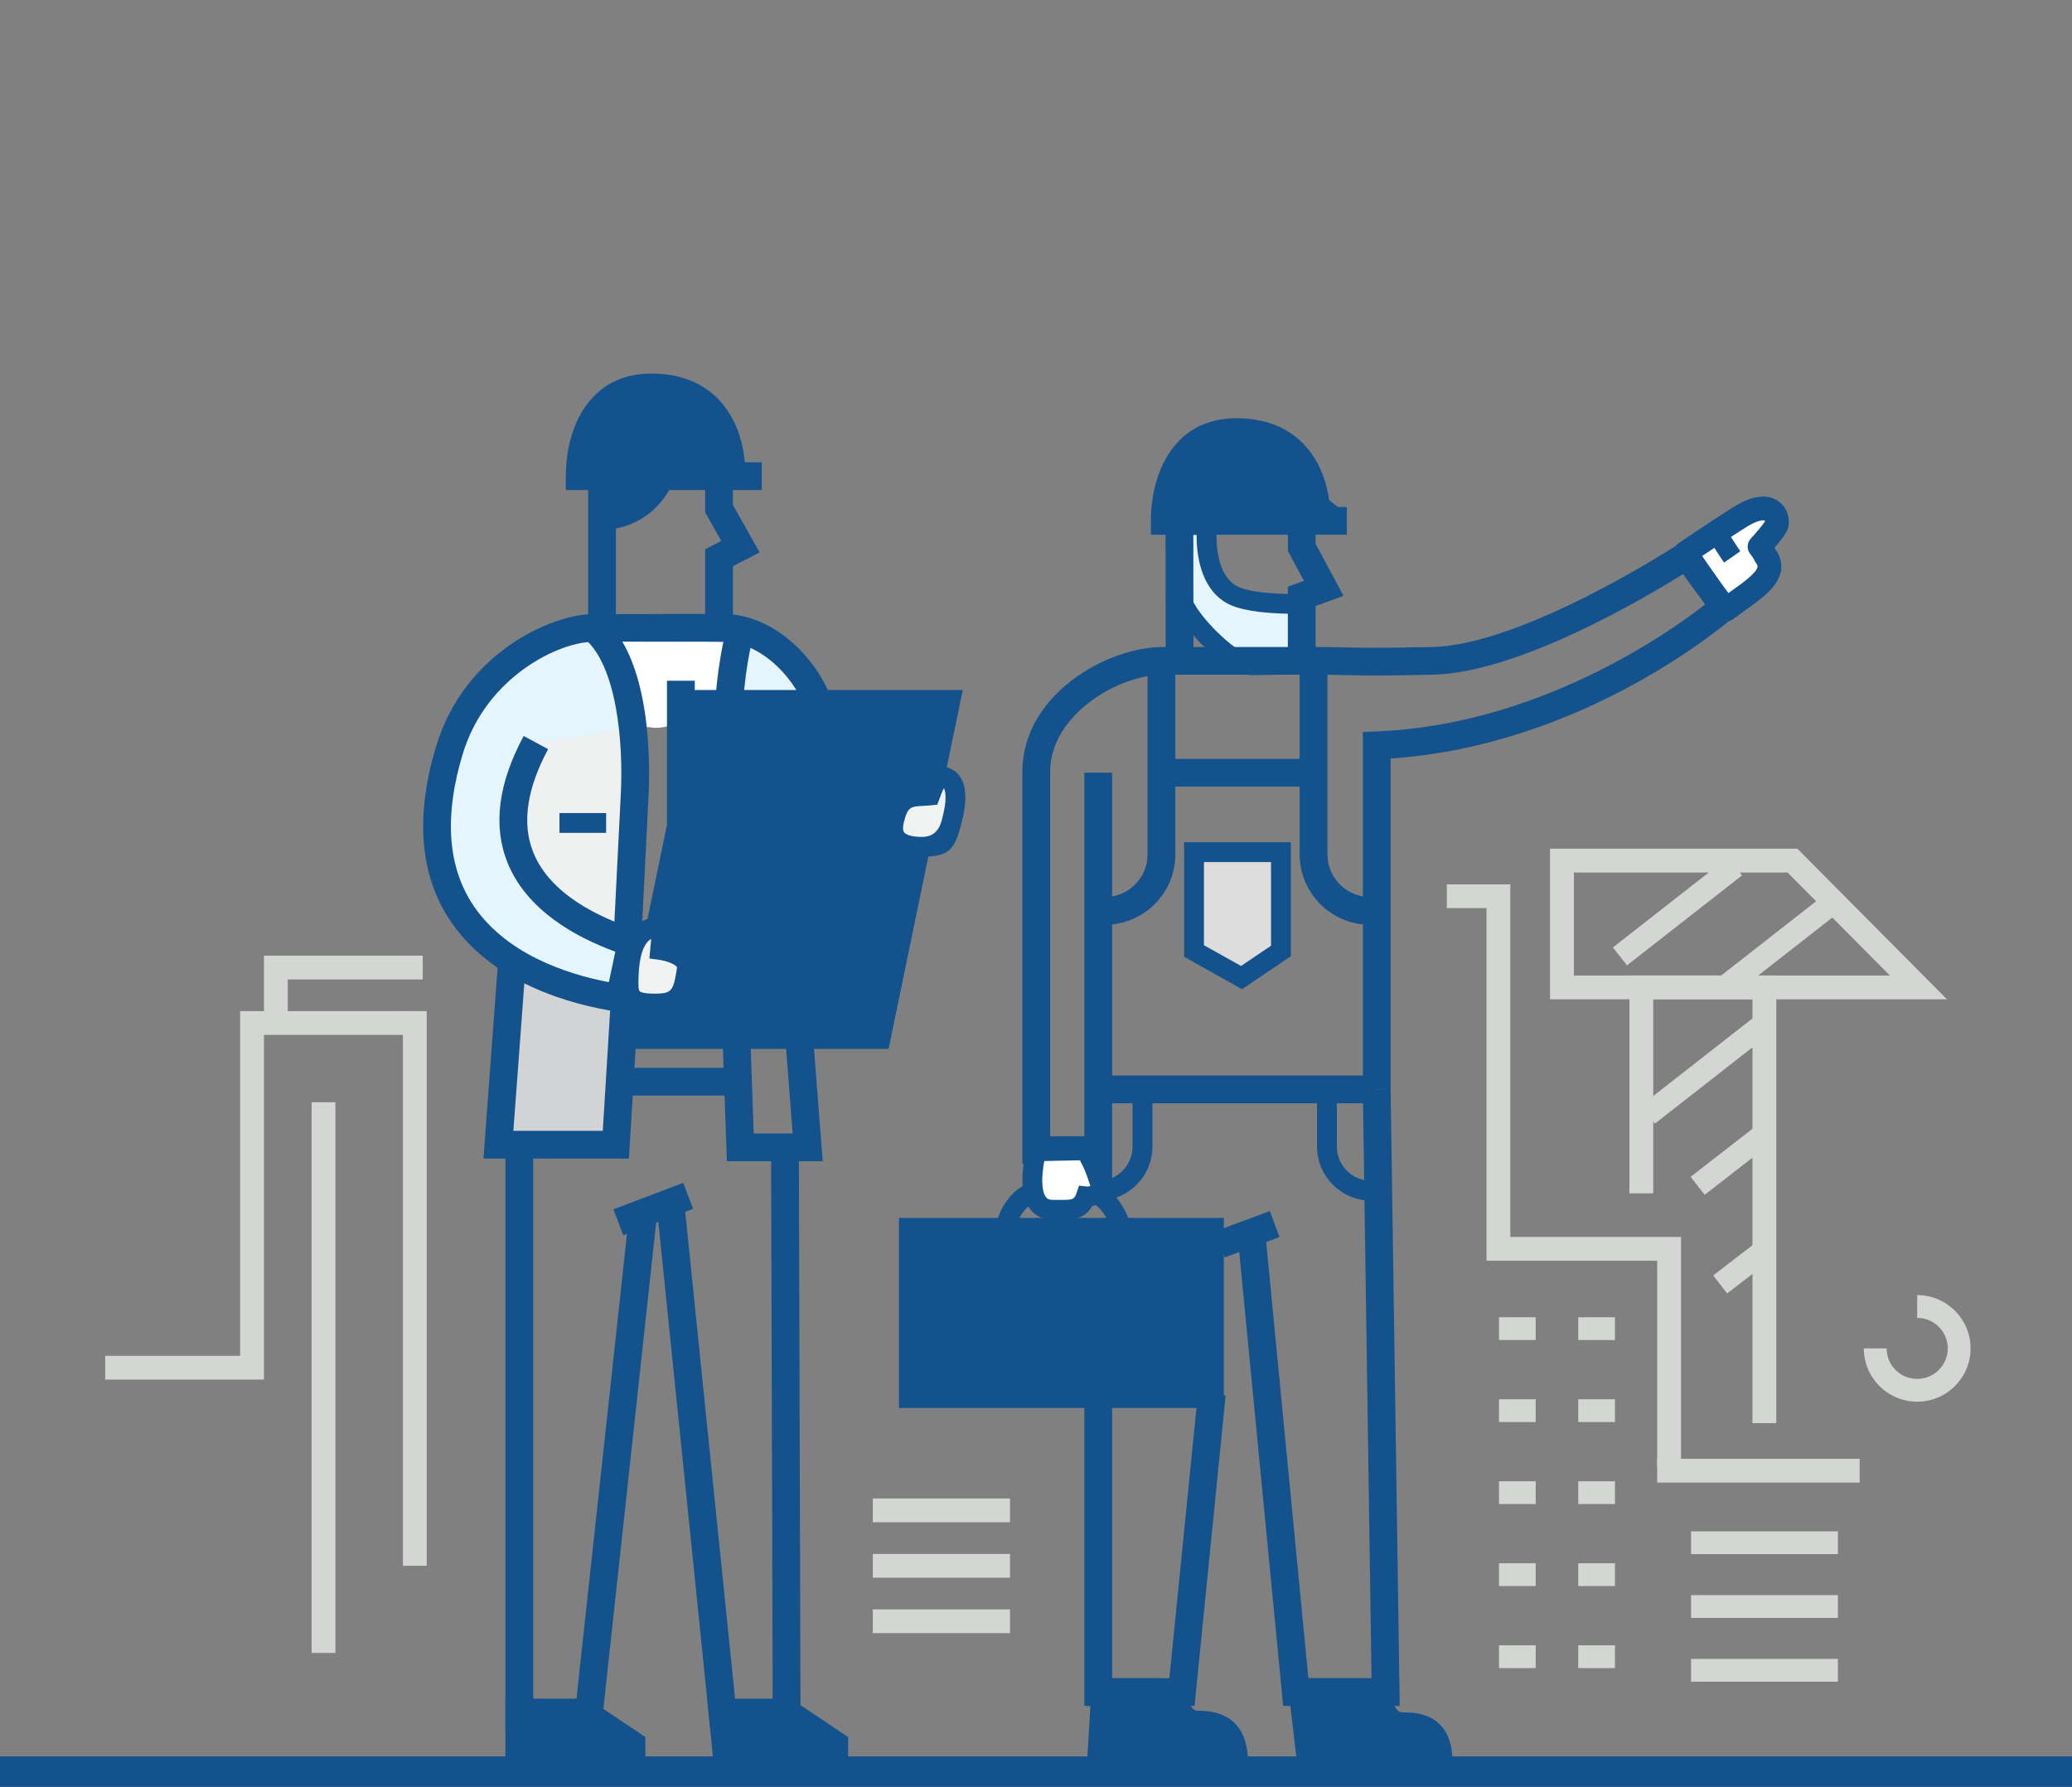<svg width="276" height="238" viewBox="0 0 276 238" fill="none" xmlns="http://www.w3.org/2000/svg">
<rect x="0" y="0" width="276" height="238" fill="#808080" stroke="none"/>
<g clip-path="url(#clip0_95_1576)">
<path d="M97.24 62.451C97.24 58.821 95.807 51.085 86.596 51.074C78.332 51.085 77.047 59.259 77.047 62.894H101.295L97.24 62.451Z" fill="#13528C"/>
<path d="M223.92 195.363H220.747V167.924H198.011V120.96H192.724V117.794H201.184V164.758H223.92V195.363Z" fill="#D3D6D3"/>
<path d="M259.339 133.097H206.471V113.045H239.422L259.339 133.097ZM209.644 129.931H251.731L238.105 116.211H209.649V129.931H209.644Z" fill="#D3D6D3"/>
<path d="M236.609 189.559H233.437V133.097H220.218V158.953H217.046V129.931H236.609V189.559Z" fill="#D3D6D3"/>
<path d="M247.713 194.308H220.747V197.474H247.713V194.308Z" fill="#D3D6D3"/>
<path d="M175.033 64.979C174.255 61.227 171.765 56.694 164.722 56.679C164.722 56.679 164.712 56.679 164.706 56.679C164.701 56.679 164.696 56.679 164.69 56.679C156.437 56.7 155.152 64.868 155.152 68.499H179.4L175.027 64.979H175.033Z" fill="#13528C"/>
<path d="M35.161 183.754H14.011V180.588H31.988V134.68H54.724V137.846H35.161V183.754Z" fill="#D3D6D3"/>
<path d="M233.896 135.288L218.571 147.271L220.446 149.66L235.771 137.677L233.896 135.288Z" fill="#D3D6D3"/>
<path d="M243.834 118.546L228.51 130.529L230.385 132.918L245.709 120.934L243.834 118.546Z" fill="#D3D6D3"/>
<path d="M230.172 114.212L214.847 126.195L216.723 128.584L232.047 116.6L230.172 114.212Z" fill="#D3D6D3"/>
<path d="M234.515 149.516L225.2 156.748L227.067 159.143L236.381 151.911L234.515 149.516Z" fill="#D3D6D3"/>
<path d="M234.524 165.025L228.208 169.881L230.063 172.284L236.379 167.428L234.524 165.025Z" fill="#D3D6D3"/>
<path d="M204.562 219.151H199.672V222.186H204.562V219.151Z" fill="#D3D6D3"/>
<path d="M204.562 208.223H199.672V211.257H204.562V208.223Z" fill="#D3D6D3"/>
<path d="M204.562 197.3H199.672V200.334H204.562V197.3Z" fill="#D3D6D3"/>
<path d="M204.562 186.377H199.672V189.411H204.562V186.377Z" fill="#D3D6D3"/>
<path d="M204.562 175.454H199.672V178.488H204.562V175.454Z" fill="#D3D6D3"/>
<path d="M215.121 219.151H210.23V222.186H215.121V219.151Z" fill="#D3D6D3"/>
<path d="M215.121 208.223H210.23V211.257H215.121V208.223Z" fill="#D3D6D3"/>
<path d="M215.121 197.3H210.23V200.334H215.121V197.3Z" fill="#D3D6D3"/>
<path d="M215.121 186.377H210.23V189.411H215.121V186.377Z" fill="#D3D6D3"/>
<path d="M215.121 175.454H210.23V178.488H215.121V175.454Z" fill="#D3D6D3"/>
<path d="M244.821 220.961H225.257V223.995H244.821V220.961Z" fill="#D3D6D3"/>
<path d="M244.821 212.466H225.257V215.5H244.821V212.466Z" fill="#D3D6D3"/>
<path d="M244.821 203.97H225.257V207.004H244.821V203.97Z" fill="#D3D6D3"/>
<path d="M255.379 186.699C251.461 186.699 248.268 183.517 248.268 179.601H251.308C251.308 181.844 253.132 183.664 255.379 183.664C257.626 183.664 259.451 181.844 259.451 179.601C259.451 177.359 257.626 175.538 255.379 175.538V172.504C259.303 172.504 262.491 175.686 262.491 179.601C262.491 183.517 259.303 186.699 255.379 186.699Z" fill="#D3D6D3"/>
<path d="M38.333 135.208H35.161V127.293H56.31V130.459H38.333V135.208Z" fill="#D3D6D3"/>
<path d="M44.678 146.816H41.506V220.164H44.678V146.816Z" fill="#D3D6D3"/>
<path d="M56.839 134.68H53.667V208.555H56.839V134.68Z" fill="#D3D6D3"/>
<path d="M134.537 214.365H116.264V217.531H134.537V214.365Z" fill="#D3D6D3"/>
<path d="M134.537 206.978H116.264V210.144H134.537V206.978Z" fill="#D3D6D3"/>
<path d="M134.537 199.59H116.264V202.756H134.537V199.59Z" fill="#D3D6D3"/>
<path d="M70.565 97.309C70.565 97.309 83.704 96.592 83.704 97.13C83.704 97.668 82.446 125.693 82.446 125.693C82.446 125.693 68.582 122.997 67.863 117.25C67.144 111.499 70.565 97.309 70.565 97.309Z" fill="#EFF0F0"/>
<path d="M276 233.947H0V238H276V233.947Z" fill="#13528C"/>
<path d="M161.164 164.071H121.593V185.69H161.164V164.071Z" fill="#13528C"/>
<path d="M163.02 187.537H119.748V162.225H163.02V187.537ZM123.449 183.844H159.319V165.918H123.449V183.844Z" fill="#13528C"/>
<path d="M161.418 169.138H145.989V171.776H161.418V169.138Z" fill="#13528C"/>
<path d="M137.175 169.138H121.953V171.776H137.175V169.138Z" fill="#13528C"/>
<path d="M147.311 176.198H136.075V169.138H147.311V176.198ZM138.719 173.56H144.667V171.776H138.719V173.56Z" fill="#13528C"/>
<path d="M135.378 163.312L132.792 162.774C132.824 162.615 133.643 158.858 137.318 157.434L138.275 159.893C135.964 160.79 135.383 163.28 135.378 163.307V163.312Z" fill="#13528C"/>
<path d="M147.972 163.613C147.972 163.613 147.115 160.653 144.985 160.025L145.735 157.497C149.289 158.547 150.473 162.742 150.52 162.922L147.972 163.618V163.613Z" fill="#13528C"/>
<path d="M81.33 63.538C81.14 64.947 81.013 66.678 81.013 68.862C85 68.862 87.03 66.298 88.849 63.538H81.325H81.33Z" fill="#13528C"/>
<path d="M101.47 65.269H75.371V63.422C75.371 57.127 78.353 49.776 86.755 49.755C86.755 49.755 86.776 49.755 86.787 49.755C95.294 49.771 98.736 55.844 99.207 61.575H101.47V65.269ZM79.178 61.575H95.5C95.188 58.377 93.597 53.459 86.776 53.449C81.008 53.459 79.532 58.43 79.183 61.575H79.178Z" fill="#13528C"/>
<path d="M68.244 127.514L66.388 152.468H82.033L83.223 133.023L68.244 127.514Z" fill="#D1D3D4"/>
<path d="M83.773 154.315H64.4L66.398 127.377L70.089 127.651L68.381 150.621H80.294L81.378 132.907L85.068 133.134L83.773 154.315Z" fill="#13528C"/>
<path d="M89.341 63.776C89.124 61.348 88.505 59.491 82.853 59.491H77.714V56.852H82.853C88.822 56.852 91.551 58.852 91.974 63.544L89.341 63.781V63.776Z" fill="#13528C"/>
<path d="M106.635 229.974H94.575L87.532 161.185L91.212 160.811L97.917 226.28H102.924L102.707 151.993L106.408 151.982L106.635 229.974Z" fill="#13528C"/>
<path d="M97.631 83.844H93.93V73.153L96.077 72.05L93.93 68.245V63.195H97.631V67.274L101.189 73.585L97.631 75.406V83.844Z" fill="#13528C"/>
<path d="M82.044 63.195H78.343V83.838H82.044V63.195Z" fill="#13528C"/>
<path d="M79.511 70.63V67.992C83.239 67.992 85.808 66.356 87.368 62.984L89.769 64.093C87.786 68.367 84.238 70.63 79.511 70.63Z" fill="#13528C"/>
<path d="M92.545 88.967H88.844V94.038H92.545V88.967Z" fill="#13528C"/>
<path d="M98.302 142.231H82.483V145.925H98.302V142.231Z" fill="#13528C"/>
<path d="M71.395 98.908L109.046 93.748C106.916 88.265 101.734 83.769 96.732 83.642C94.141 83.579 85.137 83.642 85.137 83.642C82.705 83.642 82.731 83.669 79.041 83.642C74.25 83.616 63.395 88.307 59.879 99.869C52.001 125.804 74.134 131.661 82.552 132.938L84.122 125.546C76.069 122.934 62.259 115.857 71.395 98.903V98.908Z" fill="#E5F5FD"/>
<path d="M84 135.033L82.276 134.77C76.228 133.851 65.257 130.997 59.684 122.184C55.871 116.148 55.343 108.459 58.113 99.336C61.883 86.914 73.547 81.796 79.004 81.796H79.051C81.425 81.812 82.25 81.806 83.191 81.801C83.715 81.801 84.27 81.796 85.137 81.796C85.491 81.796 94.189 81.732 96.78 81.796C102.405 81.938 108.29 86.682 110.775 93.083L107.323 94.418C105.388 89.431 100.814 85.595 96.685 85.49C94.152 85.426 85.237 85.49 85.147 85.49C84.275 85.49 83.725 85.49 83.212 85.495C82.261 85.495 81.425 85.505 79.025 85.49C79.014 85.49 78.998 85.49 78.988 85.49C74.642 85.49 64.818 89.969 61.645 100.407C59.197 108.459 59.589 115.124 62.803 120.216C67.118 127.039 75.514 129.751 81.103 130.823L81.965 126.759C76.503 124.76 70.116 121.155 67.599 114.892C65.637 110.006 66.362 104.333 69.756 98.032L73.013 99.784C70.163 105.077 69.497 109.694 71.03 113.52C73.262 119.076 79.686 122.174 84.682 123.794L86.269 124.306L83.99 135.028L84 135.033Z" fill="#13528C"/>
<path d="M85.327 95.152C85.327 99.743 95.41 94.075 95.41 94.075L98.112 85.632L80.289 85.453L85.327 95.157V95.152Z" fill="white"/>
<path d="M91.008 157.551L81.708 161.082L83.024 164.534L92.324 161.003L91.008 157.551Z" fill="#13528C"/>
<path d="M69.175 234.158V228.127H77.809L84.127 232.354C84.127 234.158 84.127 232.011 84.127 234.158H69.175Z" fill="#13528C"/>
<path d="M85.972 236.005H67.319V226.28H78.364L85.967 231.372V236.005H85.972ZM71.02 232.312H80.733L77.238 229.974H71.014V232.312H71.02Z" fill="#13528C"/>
<path d="M96.838 234.158L96.24 228.127H104.806L111.124 232.354C111.124 234.158 111.124 232.011 111.124 234.158H96.838Z" fill="#13528C"/>
<path d="M112.975 236.005H95.162L94.2 226.28H105.372L112.975 231.372V236.005ZM98.514 232.312H107.735L104.24 229.974H98.276L98.509 232.312H98.514Z" fill="#13528C"/>
<path d="M92.545 90.672H88.844V109.684H92.545V90.672Z" fill="#13528C"/>
<path d="M80.114 229.974H67.324V152.821H71.025V226.28H76.788L83.81 161.665L87.49 162.061L80.114 229.974Z" fill="#13528C"/>
<path d="M85.412 125.456L81.716 125.271L82.673 106.185C83.101 98.66 82.091 88.624 77.851 85.056L80.236 82.233C86.882 87.822 86.612 102.132 86.369 106.38L85.417 125.456H85.412Z" fill="#13528C"/>
<path d="M80.738 108.296H74.525V110.934H80.738V108.296Z" fill="#13528C"/>
<path d="M98.953 93.885L95.262 93.621C95.738 87.036 96.806 83.659 96.854 83.522L100.375 84.651C100.365 84.677 99.392 87.801 98.953 93.885Z" fill="#13528C"/>
<path d="M109.591 154.669H96.822L96.759 152.885C96.759 152.885 96.526 146.39 96.235 137.92L99.936 137.794C100.137 143.603 100.306 148.484 100.396 150.975H105.588L104.579 138.005L108.269 137.72L109.591 154.674V154.669Z" fill="#13528C"/>
<path d="M116.861 137.862L84.947 137.857L94.067 93.748L125.982 93.753L116.861 137.862Z" fill="#13528C"/>
<path d="M118.368 139.709H82.673L92.555 91.906H128.245L118.363 139.709H118.368ZM87.215 136.015H115.349L123.703 95.605H95.569L87.21 136.015H87.215Z" fill="#13528C"/>
<path d="M126.701 109.679C125.992 112.243 125.781 112.792 122.82 112.792C119.859 112.792 118.537 111.663 119.087 109.341C119.981 105.552 121.662 106.212 123.898 105.953C124.766 103.611 124.068 105.69 124.935 103.347C127.896 103.347 127.499 106.798 126.706 109.679H126.701Z" fill="#F1F2F2"/>
<path d="M122.82 114.111C120.679 114.111 119.225 113.589 118.373 112.512C117.66 111.615 117.469 110.444 117.802 109.035C118.706 105.215 120.589 104.813 122.772 104.708C122.831 104.708 122.894 104.703 122.957 104.697C123.137 104.228 123.206 104.096 123.28 103.974C123.312 103.895 123.412 103.647 123.698 102.887L124.015 102.027H124.935C126.479 102.027 127.335 102.729 127.785 103.315C128.795 104.639 128.858 106.835 127.975 110.027C127.14 113.051 126.516 114.106 122.82 114.106V114.111ZM125.554 105.325C125.517 105.405 125.421 105.653 125.136 106.412L124.856 107.172L124.047 107.262C123.634 107.309 123.243 107.325 122.899 107.346C121.318 107.426 120.89 107.441 120.372 109.642C120.277 110.043 120.213 110.581 120.446 110.877C120.589 111.056 121.107 111.473 122.82 111.473C124.163 111.473 125.032 110.759 125.427 109.33C126.251 106.349 125.913 105.299 125.723 104.982C125.649 105.162 125.601 105.246 125.554 105.325Z" fill="#13528C"/>
<path d="M83.736 129.989C83.657 132.474 83.604 133.704 87.305 133.672C90.668 133.64 91.001 132.232 91.492 129.087C91.815 127.034 87.939 126.527 87.939 126.527L88.209 123.651C88.209 123.651 83.979 122.258 83.736 129.989Z" fill="#F1F2F2"/>
<path d="M87.173 134.992C85.222 134.992 84.064 134.654 83.297 133.863C82.324 132.86 82.366 131.525 82.414 129.979C82.636 122.982 86.025 122.232 87.474 122.232C88.093 122.232 88.542 122.37 88.627 122.396L89.626 122.723L89.367 125.472C90.329 125.742 91.572 126.253 92.275 127.193C92.735 127.81 92.92 128.533 92.798 129.288C92.338 132.2 91.905 134.95 87.315 134.992H87.173ZM86.75 125.056C85.745 125.599 85.142 127.346 85.058 130.032C85.031 130.892 84.999 131.826 85.195 132.026C85.248 132.079 85.592 132.353 87.173 132.353H87.294C89.557 132.332 89.705 131.942 90.186 128.881C90.192 128.839 90.197 128.828 90.155 128.781C89.816 128.332 88.547 127.942 87.76 127.836L86.501 127.668L86.744 125.061L86.75 125.056Z" fill="#13528C"/>
<path d="M173.399 88.423C173.399 88.423 169.206 88.597 166.594 88.597C163.982 88.597 157.108 81.801 157.108 78.529C157.108 75.258 157.098 69.923 157.098 69.923H160.788C160.788 69.923 159.974 76.762 163.956 79.126C165.854 80.25 169.883 80.455 173.399 80.445C173.425 86.197 173.399 88.423 173.399 88.423Z" fill="#E5F5FD"/>
<path d="M166.599 89.917C163.369 89.917 155.792 82.561 155.792 78.53C155.792 75.258 155.781 69.929 155.781 69.929V68.609H162.279L162.105 70.087C162.1 70.145 161.444 76.108 164.638 78.002C165.907 78.757 168.767 79.137 173.129 79.137H174.721L174.726 80.451C174.752 86.144 174.726 88.429 174.726 88.45L174.71 89.701L173.457 89.754C173.282 89.759 169.206 89.928 166.599 89.928V89.917ZM158.425 71.243C158.425 73.037 158.43 76.271 158.43 78.53C158.43 81.231 164.881 87.279 166.594 87.279C168.307 87.279 170.644 87.205 172.082 87.152C172.082 86.102 172.087 84.355 172.082 81.759C167.699 81.696 164.891 81.216 163.279 80.261C159.821 78.213 159.377 73.617 159.393 71.243H158.42H158.425Z" fill="#13528C"/>
<path d="M174.599 234.496L173.536 225.378H181.584C184.132 225.378 183.445 229.937 186.903 229.937C188.219 229.937 191.624 229.758 191.624 234.496H174.604H174.599Z" fill="#13528C"/>
<path d="M193.47 236.343H172.949L171.453 223.531H181.578C183.9 223.531 184.851 225.436 185.422 226.571C186.073 227.874 186.279 228.09 186.898 228.09H187.204C192.655 228.09 193.47 232.101 193.47 234.496V236.343ZM176.243 232.65H189.435C189.018 231.869 188.225 231.784 187.204 231.784H186.898C183.894 231.784 182.779 229.557 182.112 228.222C181.943 227.885 181.7 227.394 181.541 227.225H175.614L176.249 232.65H176.243Z" fill="#13528C"/>
<path d="M146.671 234.496L147.205 225.378H154.216C156.77 225.378 156.231 229.715 159.689 229.715C161 229.715 164.358 229.758 164.358 234.496H146.671Z" fill="#13528C"/>
<path d="M166.208 236.343H144.71L145.461 223.531H154.222C156.485 223.531 157.452 225.257 158.092 226.397C158.801 227.663 159.028 227.869 159.694 227.869C165.367 227.869 166.213 232.022 166.213 234.496V236.343H166.208ZM148.633 232.65H162.195C161.735 231.668 160.804 231.563 159.689 231.563C156.744 231.563 155.565 229.457 154.861 228.201C154.661 227.848 154.364 227.309 154.206 227.209L148.95 227.22L148.633 232.644V232.65Z" fill="#13528C"/>
<path d="M175.249 88.999H171.548V78.149L173.69 77.363L171.548 73.384V69.923H175.249V72.456L178.961 79.358L175.249 80.725V88.999Z" fill="#13528C"/>
<path d="M158.955 69.919L155.253 69.924L155.276 88.424L158.977 88.42L158.955 69.919Z" fill="#13528C"/>
<path d="M186.448 227.225H170.924L164.839 164.378L168.524 164.024L174.282 223.531H182.694L181.536 145.128L185.237 145.075L186.448 227.225Z" fill="#13528C"/>
<path d="M183.387 143.255H146.291V146.949H183.387V143.255Z" fill="#13528C"/>
<path d="M159.118 227.224H144.44V185.427H148.141V223.531H155.765L159.578 185.506L163.258 185.875L159.118 227.224Z" fill="#13528C"/>
<path d="M148.141 102.924H144.44V158.024H148.141V102.924Z" fill="#13528C"/>
<path d="M169.143 161.311L161.844 164.024L163.136 167.486L170.435 164.773L169.143 161.311Z" fill="#13528C"/>
<path d="M179.405 71.221H153.307V69.374C153.307 63.068 156.3 55.707 164.722 55.707V59.401C158.943 59.401 157.463 64.377 157.108 67.527H179.4V71.221H179.405Z" fill="#13528C"/>
<path d="M177.206 68.931H173.505C173.505 66.065 172.648 59.401 164.696 59.401V55.707C173.933 55.707 177.206 62.831 177.206 68.931Z" fill="#13528C"/>
<path d="M167.276 69.733C167.059 67.305 166.441 65.448 160.794 65.448V62.81C166.763 62.81 169.491 64.809 169.914 69.495L167.281 69.733H167.276Z" fill="#13528C"/>
<path d="M160.788 62.81H155.644V65.448H160.788V62.81Z" fill="#13528C"/>
<path d="M156.559 88.999H152.857V113.816H156.559V88.999Z" fill="#13528C"/>
<path d="M176.82 88.424H173.119V114.296H176.82V88.424Z" fill="#13528C"/>
<path d="M176.323 101.077H154.803V104.771H176.323V101.077Z" fill="#13528C"/>
<path d="M182.652 159.924C178.67 159.924 175.435 156.689 175.435 152.716V145.102H178.078V152.716C178.078 155.233 180.13 157.286 182.652 157.286V159.924Z" fill="#13528C"/>
<path d="M146.291 159.924V157.286C148.813 157.286 150.864 155.238 150.864 152.716V145.102H153.508V152.716C153.508 156.689 150.272 159.924 146.291 159.924Z" fill="#13528C"/>
<path d="M182.504 123.176C177.333 123.176 173.124 118.976 173.124 113.815H176.825C176.825 116.939 179.374 119.483 182.504 119.483V123.176Z" fill="#13528C"/>
<path d="M147.179 123.176V119.483C150.309 119.483 152.858 116.939 152.858 113.815H156.559C156.559 118.976 152.35 123.176 147.179 123.176Z" fill="#13528C"/>
<path d="M146.291 155.043H136.187V102.697C136.239 92.608 147.327 86.176 154.941 86.176H175.53C176.984 86.176 177.994 86.202 179.067 86.228C181.351 86.286 183.715 86.339 190.837 86.176C203.019 85.891 223.438 72.572 223.645 72.435L225.12 71.464L232.147 81.126L230.878 82.234C230.064 82.946 211.018 99.325 185.243 101.025V145.096H181.541V97.494L183.318 97.426C204.954 96.587 222.349 84.244 227.134 80.514L224.189 76.466C219.092 79.648 202.278 89.6 190.921 89.864C183.72 90.033 181.198 89.97 178.977 89.917C177.93 89.891 176.936 89.869 175.53 89.869H154.941C148.908 89.869 139.925 95.262 139.888 102.708V151.35H146.291V155.043Z" fill="#13528C"/>
<path d="M170.628 126.67L165.378 130.216L159.049 126.67V113.504H170.628V126.67Z" fill="#DDDDDD"/>
<path d="M165.447 131.762L157.727 127.44V112.18H171.95V127.366L165.441 131.757L165.447 131.762ZM160.371 125.899L165.314 128.664L169.306 125.968V114.823H160.371V125.899Z" fill="#13528C"/>
<path d="M140.3 161.139C135.858 161.228 138.047 153.345 138.047 153.345L144.651 153.213C145.688 155.345 145.429 154.485 146.47 157.466C146.999 158.97 145.46 159.445 144.63 159.355C143.895 161.492 142.362 161.102 140.295 161.139H140.3Z" fill="white"/>
<path d="M141.659 162.463C141.5 162.463 141.336 162.463 141.167 162.463C140.897 162.463 140.617 162.458 140.326 162.463H140.226C138.962 162.463 137.915 161.972 137.212 161.043C135.309 158.547 136.62 153.556 136.773 152.996L137.038 152.052L145.471 151.883L145.841 152.643C146.111 153.197 146.29 153.545 146.428 153.809C146.867 154.653 146.951 154.843 147.718 157.033C148.03 157.919 147.935 158.785 147.454 159.466C146.973 160.141 146.216 160.495 145.508 160.626C144.466 162.468 142.669 162.468 141.653 162.468L141.659 162.463ZM140.659 159.819C140.845 159.819 141.024 159.819 141.204 159.819C141.363 159.819 141.511 159.819 141.664 159.819C142.912 159.819 143.118 159.708 143.393 158.922L143.737 157.925L144.789 158.041C144.958 158.062 145.154 158.004 145.254 157.956C145.254 157.941 145.244 157.919 145.233 157.898C144.498 155.798 144.45 155.709 144.086 155.012C144.017 154.88 143.938 154.727 143.848 154.548L139.105 154.643C138.767 156.368 138.65 158.569 139.322 159.444C139.465 159.629 139.681 159.819 140.231 159.819C140.406 159.819 140.538 159.819 140.659 159.819Z" fill="#13528C"/>
<path d="M235.171 74.043C237.223 76.698 232.897 78.893 229.926 81.188C228.763 79.864 224.528 73.642 224.528 73.642C224.528 73.642 227.97 71.284 231.681 68.925C236.281 66.002 237.064 69.242 236.588 70.07C236.049 71.015 234.383 72.809 234.383 72.809C234.383 72.809 234.901 73.437 235.171 74.043Z" fill="white"/>
<path d="M229.926 82.766C229.482 82.766 229.043 82.582 228.731 82.228C227.541 80.867 223.65 75.173 223.211 74.529C222.719 73.806 222.904 72.825 223.623 72.334C223.66 72.313 227.134 69.933 230.825 67.59C232.353 66.619 233.675 66.144 234.848 66.144C236.133 66.144 237.217 66.741 237.82 67.775C238.386 68.746 238.439 70.012 237.957 70.857C237.608 71.469 236.932 72.303 236.377 72.946C236.429 73.041 236.482 73.136 236.53 73.231C237.291 74.297 237.339 75.3 237.244 75.965C236.921 78.133 234.658 79.738 232.474 81.289C231.914 81.69 231.38 82.065 230.888 82.445C230.603 82.666 230.259 82.777 229.921 82.777L229.926 82.766ZM226.732 74.055C227.779 75.574 229.233 77.653 230.227 78.994C230.365 78.893 230.508 78.793 230.645 78.698C232.057 77.695 233.987 76.329 234.114 75.49C234.119 75.437 234.14 75.3 233.918 75.004C233.839 74.904 233.775 74.799 233.722 74.682C233.569 74.339 233.241 73.907 233.157 73.806C232.654 73.194 232.681 72.308 233.22 71.727C233.765 71.136 234.711 70.055 235.113 69.437C235.102 69.4 235.086 69.358 235.071 69.342C235.06 69.332 234.997 69.305 234.859 69.305C234.611 69.305 233.886 69.4 232.538 70.255C230.264 71.701 228.075 73.157 226.738 74.055H226.732Z" fill="#13528C"/>
<path d="M229.656 74.936C229.614 74.878 228.668 73.527 227.705 71.88L229.989 70.551C230.894 72.097 231.814 73.411 231.819 73.421L229.651 74.936H229.656Z" fill="#13528C"/>
</g>
<defs>
<clipPath id="clip0_95_1576">
<rect width="276" height="238" fill="white"/>
</clipPath>
</defs>
</svg>
